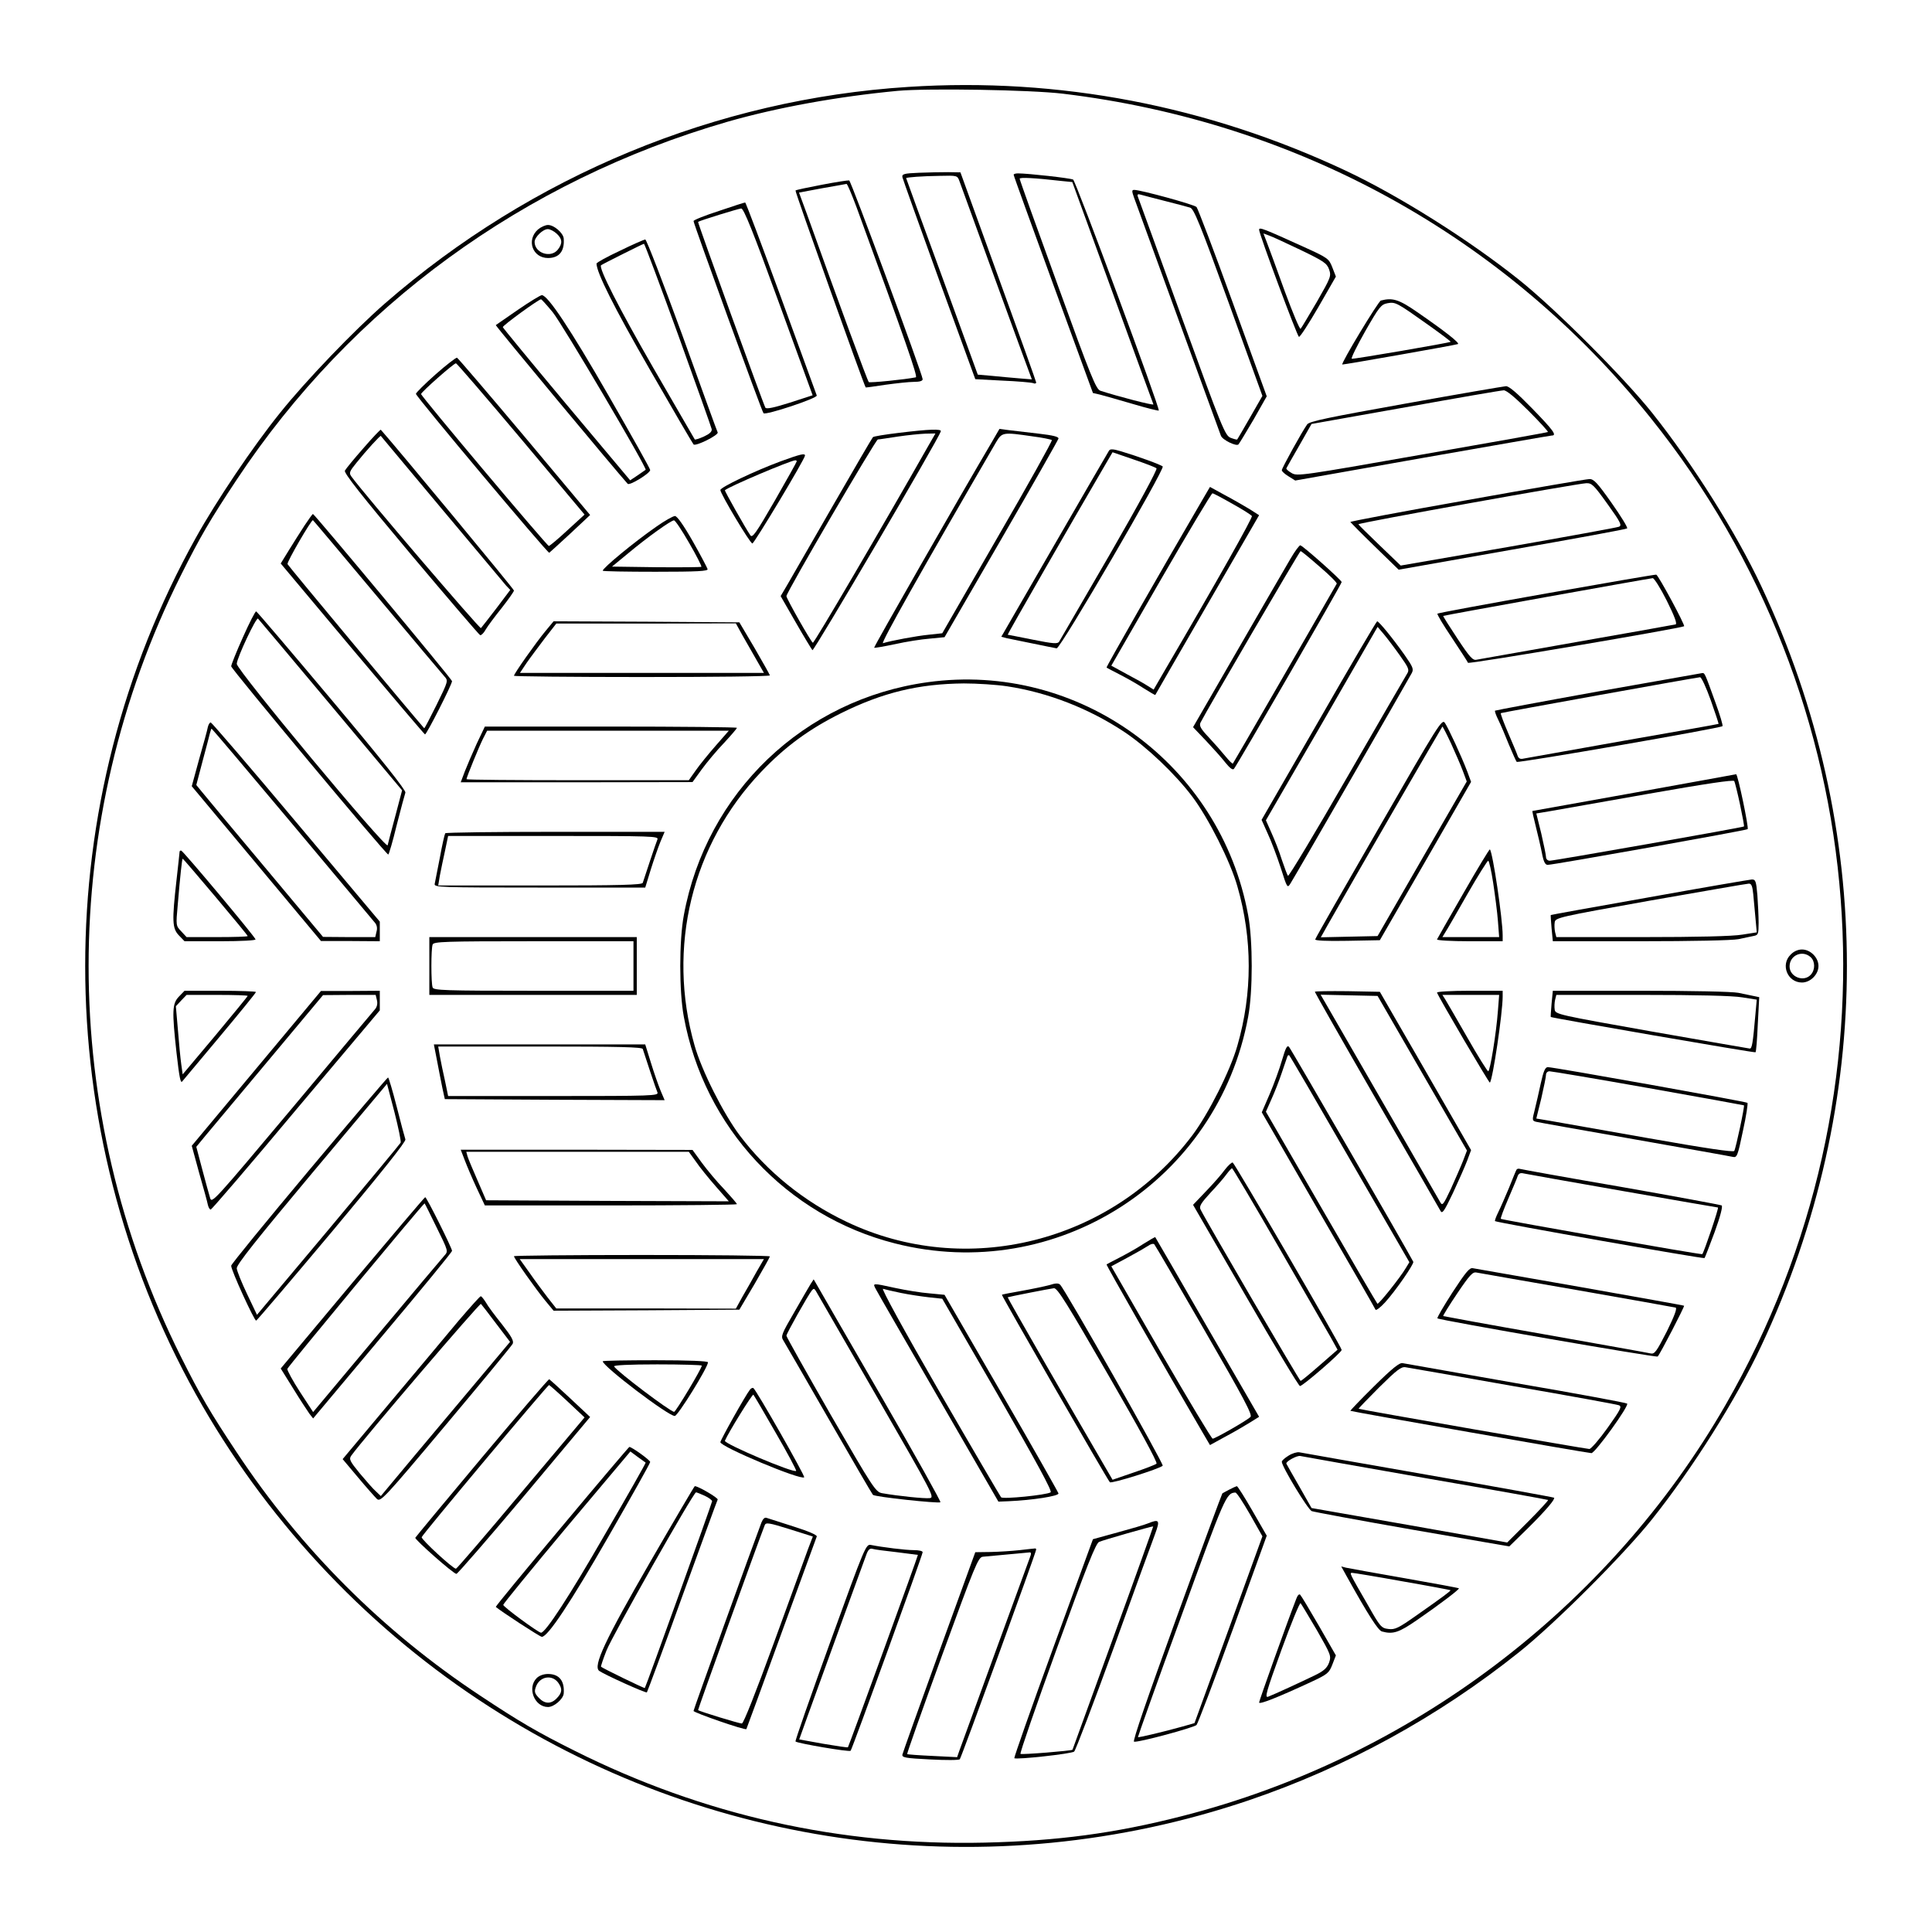 <?xml version="1.0" encoding="UTF-8" standalone="yes"?>
<svg version="1.0" xmlns="http://www.w3.org/2000/svg" width="9.75in" height="9.75in" viewBox="0 0 936 936" preserveAspectRatio="xMidYMid meet">
  <g transform="translate(0,936) scale(0.1,-0.1)" fill="#000000" stroke="none">
    <path d="M4401 8939 c-929 -59 -1824 -429 -2536 -1049 -148 -129 -385 -376
-508 -530 -131 -162 -309 -427 -408 -605 -715 -1284 -715 -2866 0 -4150 330
-592 803 -1104 1370 -1480 1103 -732 2479 -911 3731 -487 472 160 917 404
1310 718 174 139 506 471 644 644 196 246 407 580 529 840 553 1175 553 2505
0 3680 -122 260 -333 594 -529 840 -138 173 -470 505 -644 644 -243 194 -581
407 -840 529 -671 315 -1389 453 -2119 406z m749 -33 c1137 -137 2141 -691
2847 -1571 1095 -1364 1239 -3258 363 -4781 -566 -984 -1528 -1711 -2635
-1993 -324 -83 -603 -120 -955 -128 -699 -16 -1362 133 -1984 444 -186 93
-268 141 -461 269 -470 311 -868 709 -1179 1179 -128 193 -176 275 -269 461
-597 1192 -597 2596 0 3788 93 186 141 268 269 461 557 841 1391 1449 2378
1735 241 69 531 122 826 150 146 13 643 5 800 -14z"/>
    <path d="M4452 8523 c-73 -3 -83 -6 -80 -22 2 -9 82 -233 178 -498 l175 -480
132 -7 c73 -3 139 -9 148 -12 8 -4 15 -2 15 3 0 4 -83 236 -184 513 l-183 505
-59 1 c-33 0 -96 -1 -142 -3z m196 -40 c29 -81 332 -912 341 -934 l10 -27 -62
5 c-34 3 -93 8 -131 12 l-69 6 -173 475 c-96 261 -174 476 -174 477 0 4 80 10
162 11 85 2 86 2 96 -25z"/>
    <path d="M4911 8513 c0 -5 87 -244 192 -532 l192 -525 35 -8 c19 -5 90 -25
158 -45 67 -20 124 -34 126 -32 7 9 -402 1112 -415 1119 -13 7 -219 30 -267
30 -12 0 -22 -3 -21 -7z m234 -30 l50 -5 195 -535 c107 -294 196 -538 198
-542 2 -7 -174 39 -257 66 -21 7 -46 68 -207 513 -101 277 -184 509 -184 514
0 8 73 4 205 -11z"/>
    <path d="M3982 8465 c-68 -13 -126 -25 -128 -28 -4 -3 330 -939 340 -954 1 -1
44 5 96 13 52 7 114 14 138 14 27 0 42 4 42 13 -1 24 -347 961 -356 963 -5 1
-65 -8 -132 -21z m167 -107 c239 -653 298 -823 288 -826 -48 -10 -223 -28
-228 -23 -6 5 -142 374 -299 812 l-39 106 112 21 c62 11 115 20 118 21 4 1 25
-50 48 -111z"/>
    <path d="M5494 8403 c19 -52 413 -1134 421 -1154 7 -20 75 -53 85 -42 4 4 37
59 73 120 l64 113 -164 452 c-90 249 -170 458 -176 465 -11 12 -271 83 -302
83 -12 0 -12 -6 -1 -37z m151 -17 c55 -14 109 -28 121 -32 18 -5 49 -82 186
-459 l164 -453 -59 -103 c-33 -57 -61 -106 -63 -108 -2 -2 -16 2 -32 8 -27 11
-41 45 -237 584 -114 315 -210 578 -213 586 -3 9 1 12 14 8 10 -3 64 -17 119
-31z"/>
    <path d="M3483 8338 c-68 -22 -123 -44 -123 -49 0 -13 331 -923 339 -931 10
-11 263 73 258 86 -2 6 -80 219 -173 474 -93 254 -171 462 -174 461 -3 0 -60
-18 -127 -41z m289 -440 l165 -453 -111 -36 c-76 -24 -113 -32 -118 -24 -10
17 -329 897 -326 900 7 6 195 64 209 65 12 0 56 -108 181 -452z"/>
    <path d="M2606 8248 c-57 -51 -26 -138 49 -138 54 0 81 33 76 95 -3 27 -47 65
-76 65 -13 0 -35 -10 -49 -22z m91 -20 c28 -26 29 -48 5 -78 -34 -42 -112 -16
-112 38 0 23 40 62 64 62 11 0 30 -10 43 -22z"/>
    <path d="M6100 8247 c0 -21 185 -517 193 -519 5 -2 47 63 94 144 l85 148 -17
44 c-17 43 -20 46 -139 100 -194 88 -216 97 -216 83z m201 -98 c112 -54 127
-64 138 -94 11 -33 9 -38 -59 -157 -40 -68 -75 -127 -79 -131 -4 -4 -38 77
-76 180 -37 103 -76 209 -86 235 l-18 47 27 -10 c15 -5 84 -37 153 -70z"/>
    <path d="M3003 8145 c-62 -29 -113 -57 -113 -62 0 -43 85 -213 258 -513 112
-195 208 -359 212 -363 10 -11 122 45 117 58 -3 5 -80 218 -172 473 -93 254
-173 462 -179 462 -6 -1 -62 -25 -123 -55z m282 -406 c88 -243 161 -449 163
-458 2 -12 -10 -23 -38 -36 -22 -10 -42 -16 -44 -14 -1 2 -92 158 -201 347
-167 290 -266 485 -253 497 6 5 203 104 208 104 3 0 77 -198 165 -440z"/>
    <path d="M2509 7859 c-57 -39 -106 -73 -107 -74 -3 -3 588 -713 639 -769 9
-10 109 51 109 67 0 6 -91 168 -202 361 -185 322 -294 486 -323 486 -7 0 -59
-32 -116 -71z m169 -12 c47 -58 458 -755 450 -763 -2 -1 -20 -14 -39 -27 l-36
-24 -308 367 c-169 202 -308 371 -309 375 -1 8 172 134 185 135 3 0 29 -29 57
-63z"/>
    <path d="M6690 7904 c-13 -4 -194 -304 -187 -310 2 -2 543 93 560 99 12 4 -65
64 -197 155 -88 61 -119 71 -176 56z m228 -117 c62 -44 111 -81 110 -83 -6 -5
-471 -85 -479 -82 -5 2 25 62 65 133 68 119 77 130 108 136 39 7 45 3 196
-104z"/>
    <path d="M2110 7546 c-52 -46 -95 -89 -95 -94 0 -13 638 -773 646 -770 3 2 49
44 102 93 l96 90 -318 380 c-175 208 -322 380 -327 382 -5 1 -52 -35 -104 -81z
m415 -313 l307 -366 -83 -76 c-45 -42 -86 -76 -90 -76 -9 0 -619 725 -619 736
0 9 158 149 169 149 4 0 146 -165 316 -367z"/>
    <path d="M6811 7405 c-374 -67 -467 -86 -478 -101 -24 -33 -123 -212 -123
-222 0 -6 15 -19 33 -30 l32 -20 615 109 c338 59 621 109 628 109 26 0 8 25
-95 131 -72 74 -113 109 -127 108 -12 -1 -230 -38 -485 -84z m594 -35 c54 -54
97 -101 94 -103 -2 -2 -276 -51 -609 -109 -580 -102 -606 -106 -632 -90 -16 9
-27 19 -26 23 2 4 30 54 63 111 l59 104 456 81 c250 45 464 82 475 82 13 1 56
-35 120 -99z"/>
    <path d="M1760 7188 c-45 -51 -85 -100 -89 -108 -6 -11 79 -119 319 -405 180
-214 331 -390 336 -392 5 -2 18 10 27 27 10 17 45 64 78 105 32 41 59 79 59
84 0 7 -566 690 -645 779 -2 2 -40 -38 -85 -90z m380 -293 c161 -192 302 -360
312 -372 l20 -21 -67 -89 c-37 -48 -71 -92 -75 -96 -5 -6 -570 654 -628 735
-12 17 -9 24 25 66 48 60 115 133 118 130 1 -2 134 -160 295 -353z"/>
    <path d="M4355 7263 c-66 -8 -123 -17 -126 -21 -4 -4 -91 -153 -194 -332 -103
-179 -202 -350 -220 -382 l-33 -56 73 -127 c40 -70 77 -130 81 -135 7 -6 608
1018 622 1060 5 13 -55 11 -203 -7z m143 -62 c-222 -391 -554 -958 -560 -955
-10 6 -128 214 -128 226 0 18 432 758 443 759 7 0 50 7 97 14 47 7 107 13 133
14 l49 1 -34 -59z"/>
    <path d="M4802 7213 c-153 -259 -570 -988 -567 -991 2 -2 47 6 100 17 53 12
129 24 169 27 l72 7 275 475 c151 261 275 480 277 487 2 9 -26 16 -95 24 -54
6 -119 14 -145 17 l-46 6 -40 -69z m200 33 c48 -6 90 -15 94 -18 3 -4 -115
-216 -263 -471 l-268 -465 -65 -7 c-61 -6 -183 -29 -222 -41 -14 -4 182 344
548 974 29 48 32 49 176 28z"/>
    <path d="M5373 7177 c-4 -7 -124 -212 -265 -457 l-257 -445 27 -7 c15 -3 72
-15 127 -26 55 -11 106 -22 114 -23 17 -5 526 870 514 881 -9 9 -123 50 -200
73 -40 12 -54 13 -60 4z m230 -86 c5 -5 -86 -174 -227 -418 -130 -224 -240
-414 -245 -422 -7 -11 -28 -10 -127 10 -66 13 -120 24 -122 24 -2 2 314 552
466 812 l42 72 102 -35 c56 -19 106 -38 111 -43z"/>
    <path d="M3782 7125 c-127 -47 -292 -126 -292 -139 0 -18 144 -259 155 -259 9
0 254 408 255 426 0 12 -22 7 -118 -28z m78 0 c0 -3 -48 -89 -106 -190 -93
-161 -109 -183 -119 -168 -24 35 -126 216 -123 218 20 18 317 144 341 145 4 0
7 -2 7 -5z"/>
    <path d="M7107 6937 c-312 -55 -566 -103 -565 -106 2 -3 55 -57 118 -118 l116
-113 549 97 c303 53 554 99 558 103 4 4 -30 59 -75 123 -69 98 -87 117 -108
116 -14 0 -280 -46 -593 -102z m681 -19 c64 -89 71 -104 55 -110 -10 -4 -252
-48 -537 -98 l-520 -90 -101 97 c-56 54 -103 100 -104 103 -1 7 1059 197 1104
199 27 1 37 -9 103 -101z"/>
    <path d="M5828 6943 c-213 -365 -470 -815 -467 -817 2 -2 31 -17 64 -34 33
-17 85 -46 115 -66 30 -19 56 -34 57 -33 0 1 114 198 252 437 l251 434 -47 30
c-27 16 -80 47 -120 68 l-71 39 -34 -58z m143 -24 c49 -27 91 -54 94 -59 5 -7
-169 -316 -422 -748 l-54 -93 -27 17 c-15 10 -61 36 -103 58 l-75 41 240 417
c133 230 245 418 250 418 5 0 48 -23 97 -51z"/>
    <path d="M1476 6815 c-20 -30 -54 -85 -76 -120 l-40 -65 346 -413 c190 -226
349 -413 353 -415 7 -2 131 242 131 258 0 9 -667 810 -674 810 -2 0 -20 -25
-40 -55z m349 -342 c170 -203 317 -378 328 -390 19 -21 19 -22 -38 -138 -32
-64 -58 -115 -60 -113 -59 67 -659 787 -662 795 -4 10 114 213 123 213 1 0
140 -165 309 -367z"/>
    <path d="M3179 6808 c-108 -75 -259 -200 -259 -213 0 -3 115 -5 256 -5 205 0
255 3 252 13 -2 7 -34 68 -72 135 -45 79 -76 122 -86 122 -9 0 -50 -23 -91
-52z m160 -79 c35 -60 61 -112 59 -115 -3 -2 -101 -3 -219 -2 l-214 3 79 65
c92 77 207 159 221 159 6 1 39 -49 74 -110z"/>
    <path d="M6252 6653 c-22 -37 -137 -236 -256 -442 l-216 -374 63 -66 c34 -36
77 -84 94 -106 21 -26 35 -37 41 -30 14 15 522 896 522 905 0 9 -184 173 -200
178 -4 2 -26 -27 -48 -65z m142 -39 c48 -41 85 -78 82 -82 -140 -245 -500
-868 -503 -871 -2 -3 -18 13 -36 35 -17 21 -54 63 -81 92 -39 41 -47 56 -40
71 28 56 480 831 485 831 4 0 45 -34 93 -76z"/>
    <path d="M7492 6485 c-288 -51 -526 -95 -528 -98 -3 -3 29 -56 70 -117 41 -62
77 -117 78 -121 3 -8 1036 168 1047 177 6 5 -125 248 -135 250 -5 1 -244 -40
-532 -91z m583 -35 c38 -76 51 -112 43 -115 -7 -2 -222 -40 -478 -85 -256 -45
-475 -84 -486 -86 -18 -5 -33 11 -93 102 -39 59 -70 108 -69 110 3 3 988 180
1015 183 7 0 38 -49 68 -109z"/>
    <path d="M1177 6273 c-32 -71 -57 -134 -57 -141 0 -13 750 -912 761 -912 3 0
22 64 41 143 20 78 39 149 42 157 4 10 -113 158 -354 445 -199 237 -364 431
-369 433 -4 1 -33 -55 -64 -125z m426 -330 l345 -412 -33 -125 c-19 -69 -35
-133 -37 -141 -5 -24 -733 851 -731 879 2 32 95 228 103 219 4 -4 163 -193
353 -420z"/>
    <path d="M2643 6303 c-45 -54 -153 -207 -153 -217 0 -3 279 -6 620 -6 341 0
620 3 620 8 -1 4 -34 63 -74 132 l-74 125 -450 3 -450 2 -39 -47z m954 -21
c18 -31 49 -85 68 -119 l36 -63 -591 0 -591 0 32 48 c18 26 58 79 88 119 l56
72 435 0 435 1 32 -58z"/>
    <path d="M6389 5868 l-277 -480 30 -67 c17 -36 45 -111 63 -166 31 -98 32 -99
47 -75 19 29 569 984 587 1018 11 20 7 30 -35 90 -58 82 -124 162 -132 162 -4
-1 -131 -217 -283 -482z m392 318 c44 -62 48 -71 36 -90 -7 -12 -139 -238
-292 -504 -153 -266 -281 -479 -285 -475 -4 4 -17 40 -30 78 -12 39 -35 97
-50 130 l-27 61 271 468 270 469 29 -34 c16 -19 51 -65 78 -103z"/>
    <path d="M7742 6010 c-272 -49 -496 -91 -499 -93 -2 -3 5 -23 16 -45 11 -22
34 -76 51 -119 18 -43 35 -81 38 -84 7 -7 987 163 997 173 3 3 -12 54 -34 114
-53 147 -52 144 -65 143 -6 -1 -233 -41 -504 -89z m546 -42 c22 -62 39 -114
38 -115 0 -1 -208 -38 -461 -82 -253 -45 -470 -84 -483 -86 -16 -4 -24 0 -29
12 -3 10 -24 60 -46 111 -22 51 -38 94 -36 97 4 3 936 171 965 174 7 1 30 -50
52 -111z"/>
    <path d="M4495 6055 c-600 -82 -1073 -534 -1182 -1129 -23 -122 -23 -370 0
-492 98 -536 498 -965 1023 -1098 782 -199 1565 304 1711 1098 23 122 23 370
0 492 -134 732 -820 1230 -1552 1129z m385 -20 c197 -30 395 -107 567 -221
108 -72 247 -204 329 -313 79 -105 185 -315 219 -436 73 -253 73 -517 0 -770
-34 -121 -140 -331 -219 -436 -392 -519 -1095 -695 -1675 -418 -206 98 -384
242 -517 418 -79 105 -185 315 -219 436 -135 473 -14 973 323 1326 116 122
232 207 387 284 202 100 375 142 595 144 63 0 158 -6 210 -14z"/>
    <path d="M6680 5349 c-168 -291 -307 -534 -308 -540 -3 -6 53 -9 155 -7 l158
3 221 383 221 384 -18 49 c-28 74 -92 212 -109 237 -14 20 -30 -5 -320 -509z
m350 409 c21 -46 47 -106 57 -133 l19 -51 -216 -374 -216 -375 -138 -3 -137
-3 33 59 c121 214 554 961 556 962 2 0 21 -37 42 -82z"/>
    <path d="M1007 5838 c-2 -13 -21 -82 -42 -155 l-36 -132 313 -375 313 -375
143 0 142 -1 0 48 0 47 -406 483 c-222 265 -409 482 -413 482 -5 0 -11 -10
-14 -22z m409 -470 c213 -255 393 -470 401 -479 9 -11 12 -26 7 -43 l-6 -26
-127 0 -126 1 -280 335 c-154 184 -292 349 -307 368 l-27 33 30 114 c17 63 33
124 36 137 3 12 7 22 8 22 2 0 178 -208 391 -462z"/>
    <path d="M2310 5758 c-21 -46 -47 -107 -58 -135 l-20 -53 561 0 562 1 45 62
c25 34 73 92 108 128 34 37 62 69 62 73 0 3 -275 6 -611 6 l-610 0 -39 -82z
m1158 -10 c-35 -40 -79 -94 -97 -120 l-34 -48 -539 0 c-296 0 -538 2 -538 5 0
9 61 158 80 196 l20 39 586 0 585 0 -63 -72z"/>
    <path d="M7915 5519 c-269 -48 -491 -88 -491 -88 -1 -1 6 -34 16 -73 10 -40
24 -99 30 -130 8 -43 16 -58 28 -58 28 0 963 167 969 173 6 7 -48 267 -56 266
-3 -1 -226 -41 -496 -90z m515 -57 c12 -57 21 -105 19 -106 -6 -5 -920 -166
-941 -166 -10 0 -18 8 -18 18 0 9 -11 61 -23 114 l-24 97 66 11 c36 6 251 44
476 84 278 49 412 69 417 62 3 -6 16 -57 28 -114z"/>
    <path d="M2157 5323 c-3 -5 -15 -57 -26 -118 -12 -60 -23 -118 -25 -127 -4
-17 26 -18 508 -18 l512 0 27 88 c15 48 36 108 47 135 l20 47 -530 0 c-291 0
-531 -3 -533 -7z m1028 -30 c-7 -16 -61 -179 -71 -210 -3 -10 -111 -13 -497
-13 l-494 0 8 48 c5 26 16 80 25 120 l15 72 511 0 c482 0 510 -1 503 -17z"/>
    <path d="M7090 5033 c-69 -119 -126 -220 -128 -224 -2 -5 69 -9 157 -9 l161 0
0 28 c0 79 -48 403 -62 417 -2 2 -60 -93 -128 -212z m144 50 c9 -60 20 -143
23 -185 l6 -78 -138 0 -137 0 14 23 c8 12 56 95 107 185 51 89 97 162 101 162
4 0 15 -48 24 -107z"/>
    <path d="M870 5233 c0 -5 -7 -66 -15 -138 -22 -196 -21 -233 12 -267 l27 -28
174 0 c102 0 172 4 170 9 -5 16 -352 430 -360 430 -5 1 -8 -2 -8 -6z m174
-218 c86 -102 156 -187 156 -190 0 -3 -67 -5 -148 -5 l-148 0 -26 28 c-26 27
-26 28 -17 127 12 143 21 225 24 225 2 0 73 -83 159 -185z"/>
    <path d="M7990 5013 c-261 -46 -476 -85 -477 -86 -1 -1 1 -30 4 -65 l6 -62
423 0 c254 0 444 4 476 10 29 6 63 13 76 16 20 4 22 10 22 63 0 32 -3 92 -6
134 -6 70 -9 77 -28 76 -12 -1 -235 -39 -496 -86z m504 15 c3 -29 8 -83 11
-119 l6 -66 -70 -11 c-45 -8 -218 -12 -485 -12 l-416 0 -6 24 c-3 13 -4 35 -2
47 3 23 15 26 463 106 253 44 468 82 477 82 13 1 18 -11 22 -51z"/>
    <path d="M2080 4680 l0 -140 503 0 502 0 0 140 0 140 -502 0 -503 0 0 -140z
m989 0 l0 -120 -483 0 c-432 0 -485 2 -490 16 -8 20 -8 188 0 208 5 14 58 16
490 16 l483 0 0 -120z"/>
    <path d="M8675 4735 c-50 -49 -15 -135 55 -135 41 0 80 39 80 80 0 41 -39 80
-80 80 -19 0 -40 -9 -55 -25z m97 -12 c22 -20 23 -61 1 -85 -34 -38 -103 -11
-103 40 0 54 62 81 102 45z"/>
    <path d="M867 4532 c-33 -34 -34 -71 -12 -271 14 -124 20 -151 28 -140 2 2 83
99 180 215 97 116 177 214 177 218 0 3 -78 6 -173 6 l-173 0 -27 -28z m333 3
c0 -2 -71 -89 -157 -192 l-158 -188 -7 50 c-4 28 -11 102 -16 165 l-10 115 26
28 26 27 148 0 c81 0 148 -2 148 -5z"/>
    <path d="M1242 4184 l-313 -375 36 -132 c21 -73 40 -142 42 -154 3 -13 9 -23
14 -23 4 0 191 217 413 483 l406 482 0 48 0 47 -142 -1 -143 0 -313 -375z
m584 331 c4 -16 1 -32 -8 -43 -8 -9 -190 -226 -403 -481 -377 -449 -389 -463
-397 -435 -5 16 -22 78 -38 138 l-29 110 47 57 c26 31 164 196 307 367 l260
311 127 1 128 0 6 -25z"/>
    <path d="M6370 4555 c0 -3 134 -239 298 -523 165 -284 304 -526 310 -537 9
-18 17 -7 61 85 27 58 58 128 69 157 l19 51 -221 384 -221 383 -157 3 c-87 1
-158 0 -158 -3z m520 -394 l217 -375 -19 -50 c-11 -28 -38 -89 -59 -136 -36
-76 -41 -83 -51 -65 -9 17 -474 822 -555 963 l-25 43 138 -3 138 -3 216 -374z"/>
    <path d="M6962 4551 c10 -27 253 -440 256 -436 14 14 62 338 62 417 l0 28
-161 0 c-88 0 -159 -4 -157 -9z m295 -88 c-8 -109 -38 -293 -47 -293 -4 0 -50
73 -101 163 -51 89 -99 172 -107 185 l-14 22 137 0 138 0 -6 -77z"/>
    <path d="M7517 4498 c-3 -35 -5 -64 -4 -65 6 -5 989 -175 992 -171 3 2 8 63
11 136 l7 131 -24 5 c-13 3 -48 10 -77 16 -32 6 -222 10 -476 10 l-423 0 -6
-62z m924 30 l70 -11 -6 -66 c-13 -149 -17 -171 -28 -171 -7 1 -221 38 -477
83 -451 80 -465 83 -468 106 -2 13 -1 34 2 47 l6 24 416 0 c267 0 440 -4 485
-12z"/>
    <path d="M2117 4223 c8 -43 20 -103 26 -133 l12 -55 533 -3 532 -2 -20 47
c-11 27 -32 87 -47 136 l-27 87 -512 0 -512 0 15 -77z m997 55 c10 -32 64
-195 71 -210 7 -17 -21 -18 -503 -18 l-511 0 -15 73 c-9 39 -20 93 -25 120
l-8 47 494 0 c386 0 494 -3 497 -12z"/>
    <path d="M6211 4224 c-12 -42 -39 -116 -60 -165 l-38 -88 273 -473 c151 -260
276 -477 278 -483 3 -5 23 10 46 35 52 57 142 188 137 197 -34 65 -593 1032
-602 1041 -9 10 -16 -3 -34 -64z m329 -481 l288 -498 -17 -28 c-27 -46 -133
-179 -138 -173 -3 3 -126 213 -273 468 l-267 462 27 61 c15 33 37 89 49 125
12 36 24 71 27 79 2 8 7 11 10 8 4 -3 136 -230 294 -504z"/>
    <path d="M7465 4113 c-9 -43 -23 -102 -30 -131 -13 -50 -12 -52 8 -57 12 -3
227 -41 477 -85 250 -44 464 -82 476 -85 19 -4 23 5 48 126 16 72 25 133 22
136 -5 6 -939 173 -967 173 -13 0 -21 -19 -34 -77z m519 -24 c254 -45 463 -83
465 -84 4 -5 -39 -207 -47 -221 -5 -7 -140 13 -417 62 -225 40 -440 78 -476
84 l-66 11 24 97 c12 53 23 105 23 115 0 9 7 17 17 17 9 0 224 -36 477 -81z"/>
    <path d="M1497 3690 c-207 -247 -377 -455 -377 -462 -1 -21 113 -269 121 -266
5 2 170 196 369 433 240 287 358 435 354 445 -3 8 -22 79 -42 158 -20 78 -39
142 -42 142 -3 0 -175 -202 -383 -450z m444 134 c-3 -6 -161 -196 -351 -423
l-345 -411 -48 101 c-27 56 -49 112 -50 124 -2 17 97 141 363 459 l365 435 36
-137 c19 -75 33 -142 30 -148z"/>
    <path d="M2252 3738 c11 -29 37 -90 58 -135 l39 -83 610 0 c336 0 611 3 611 6
0 4 -28 36 -62 73 -35 36 -83 94 -108 128 l-45 62 -562 1 -561 0 20 -52z
m1119 -5 c18 -27 62 -81 97 -121 l63 -72 -588 2 -588 3 -41 95 c-23 52 -45
105 -49 118 l-6 22 539 0 539 0 34 -47z"/>
    <path d="M5934 3693 c-15 -21 -56 -68 -91 -104 l-63 -66 254 -439 c139 -241
258 -439 264 -439 14 0 202 163 202 175 0 14 -518 904 -528 908 -5 1 -22 -14
-38 -35z m261 -375 c121 -210 235 -408 253 -439 l32 -58 -86 -75 c-48 -42 -89
-76 -93 -76 -5 0 -459 777 -485 831 -7 15 3 31 48 80 32 34 67 74 78 90 12 16
24 29 27 29 3 0 105 -172 226 -382z"/>
    <path d="M7347 3693 c-3 -5 -19 -44 -36 -87 -18 -43 -41 -96 -52 -118 -11 -22
-18 -42 -16 -44 7 -7 1011 -184 1015 -179 2 2 24 59 49 126 28 77 40 125 34
129 -6 3 -226 44 -488 90 -263 45 -483 85 -489 87 -7 2 -14 1 -17 -4z m514
-103 c251 -44 459 -80 462 -80 6 0 -68 -218 -76 -226 -4 -4 -970 166 -976 171
-2 3 14 46 36 97 22 51 43 101 46 111 5 12 13 16 29 12 13 -3 228 -41 479 -85z"/>
    <path d="M1707 3145 l-347 -415 61 -98 c33 -54 69 -108 78 -121 l18 -23 336
401 c185 220 337 405 337 411 0 13 -123 260 -130 260 -3 0 -161 -187 -353
-415z m408 269 c57 -115 57 -116 38 -137 -11 -12 -159 -188 -328 -390 l-308
-368 -64 98 c-35 54 -62 104 -61 111 2 10 657 800 665 802 1 0 27 -52 58 -116z"/>
    <path d="M5540 3334 c-30 -20 -82 -49 -115 -66 -33 -17 -62 -32 -64 -34 -3 -2
268 -477 467 -817 l34 -58 71 39 c40 21 93 52 119 68 l48 30 -251 434 c-137
239 -251 435 -252 436 -1 2 -27 -13 -57 -32z m295 -418 c193 -334 234 -411
223 -421 -19 -18 -171 -105 -183 -105 -5 0 -118 188 -251 418 l-240 417 78 42
c43 23 88 49 100 57 12 9 25 12 30 8 4 -4 113 -191 243 -416z"/>
    <path d="M2490 3274 c0 -10 108 -163 153 -217 l39 -47 450 2 450 3 74 125 c40
69 73 128 74 133 0 4 -279 7 -620 7 -341 0 -620 -3 -620 -6z m1175 -76 c-19
-35 -50 -89 -68 -120 l-32 -58 -435 1 -435 0 -41 52 c-22 29 -62 82 -88 120
l-48 67 592 0 591 0 -36 -62z"/>
    <path d="M7037 3099 c-43 -67 -76 -123 -73 -126 9 -9 1061 -191 1067 -185 12
12 131 243 128 246 -2 2 -229 42 -504 91 -275 48 -509 89 -520 91 -16 3 -35
-21 -98 -117z m603 11 c256 -45 471 -83 478 -85 8 -3 -5 -39 -43 -116 -50 -98
-59 -110 -78 -106 -12 3 -242 44 -512 92 -269 47 -491 88 -493 89 -2 2 29 52
68 110 60 89 75 105 93 101 12 -2 231 -41 487 -85z"/>
    <path d="M3927 3139 c-8 -13 -44 -75 -80 -138 -60 -103 -65 -115 -52 -135 7
-11 106 -183 220 -381 114 -198 210 -363 214 -367 8 -10 319 -43 327 -36 3 4
-124 231 -282 505 -158 274 -298 515 -310 537 l-22 38 -15 -23z m319 -542
c275 -477 283 -492 258 -495 -24 -3 -152 10 -231 24 -31 6 -44 26 -248 379
-118 206 -215 378 -215 384 0 10 104 195 123 219 9 11 12 10 20 -3 5 -9 137
-238 293 -508z"/>
    <path d="M5084 3134 c-23 -6 -84 -19 -135 -28 -51 -9 -94 -17 -95 -19 -3 -3
511 -896 523 -908 8 -8 241 65 256 80 7 7 -471 851 -497 877 -8 8 -22 8 -52
-2z m285 -435 c147 -254 240 -424 234 -430 -5 -5 -55 -24 -111 -43 l-102 -35
-39 67 c-167 286 -471 815 -469 817 7 3 206 42 224 44 17 1 62 -72 263 -420z"/>
    <path d="M4244 3113 c8 -16 145 -253 304 -528 l289 -500 49 2 c116 5 245 25
242 38 -2 7 -126 226 -277 487 l-275 475 -73 7 c-40 3 -114 15 -165 26 -115
25 -111 25 -94 -7z m121 -17 c39 -8 99 -17 135 -21 l65 -7 269 -465 c188 -327
265 -468 256 -473 -21 -13 -230 -34 -240 -24 -4 5 -139 235 -299 512 -173 300
-283 501 -273 498 9 -3 49 -12 87 -20z"/>
    <path d="M2223 2963 c-54 -65 -203 -243 -331 -395 l-232 -277 74 -88 c40 -48
82 -95 92 -105 18 -15 33 0 334 359 173 206 319 383 324 393 6 14 -6 35 -52
94 -33 41 -69 89 -78 106 -10 16 -21 30 -25 30 -4 0 -51 -53 -106 -117z m181
-16 l67 -88 -157 -187 c-87 -103 -227 -271 -313 -373 l-156 -187 -23 22 c-13
11 -48 51 -79 88 -49 60 -53 69 -41 86 58 81 623 741 628 735 4 -4 38 -48 74
-96z"/>
    <path d="M2920 2765 c0 -24 317 -265 349 -265 15 0 161 236 161 260 0 6 -92
10 -255 10 -140 0 -255 -2 -255 -5z m480 -21 c0 -14 -126 -224 -134 -224 -18
0 -275 194 -291 220 -4 6 73 10 209 10 119 0 216 -3 216 -6z"/>
    <path d="M6657 2644 c-65 -64 -116 -118 -115 -119 5 -4 1151 -205 1168 -205
18 0 184 230 173 240 -4 4 -246 49 -538 99 -291 51 -539 95 -550 97 -15 3 -51
-26 -138 -112z m673 1 c272 -47 503 -89 513 -93 16 -6 9 -20 -55 -110 -40 -56
-80 -102 -88 -102 -15 0 -1113 191 -1118 195 -1 1 44 48 100 104 86 85 107
101 128 97 14 -2 248 -43 520 -91z"/>
    <path d="M2335 2299 c-176 -210 -321 -385 -323 -389 -3 -9 185 -175 199 -175
6 0 154 171 330 380 l318 380 -96 90 c-53 50 -99 91 -102 93 -4 1 -150 -169
-326 -379z m414 272 l83 -78 -308 -366 c-169 -202 -311 -367 -315 -367 -15 0
-170 143 -166 153 4 14 610 737 617 737 3 -1 43 -36 89 -79z"/>
    <path d="M3633 2627 c-21 -26 -143 -244 -143 -254 0 -22 391 -186 406 -170 6
5 -232 423 -246 432 -4 3 -12 -1 -17 -8z m126 -210 c57 -98 101 -181 98 -183
-12 -12 -351 132 -345 146 17 40 133 228 138 223 4 -5 53 -88 109 -186z"/>
    <path d="M2722 1964 c-178 -212 -322 -387 -320 -389 24 -21 214 -145 223 -145
29 0 138 164 323 486 111 193 202 355 202 361 0 9 -89 73 -101 73 -2 0 -150
-174 -327 -386z m406 310 c2 -1 -87 -158 -198 -349 -172 -299 -288 -476 -309
-475 -14 1 -184 126 -183 135 1 6 139 175 308 377 l308 366 35 -26 c20 -14 37
-27 39 -28z"/>
    <path d="M6243 2308 c-18 -11 -33 -24 -33 -30 0 -23 126 -231 145 -239 11 -4
231 -45 489 -90 l468 -81 90 88 c87 86 134 142 127 148 -2 2 -276 52 -609 110
-333 58 -614 108 -625 110 -11 2 -35 -5 -52 -16z m662 -109 c325 -56 592 -104
595 -106 2 -2 -41 -49 -97 -105 l-101 -101 -474 84 -474 83 -59 104 c-33 57
-61 107 -63 111 -4 10 52 41 68 37 8 -2 281 -50 605 -107z"/>
    <path d="M3153 1798 c-223 -386 -281 -510 -250 -533 25 -18 226 -109 231 -104
2 2 80 211 171 464 92 253 169 465 172 470 3 8 -94 65 -111 65 -2 0 -98 -163
-213 -362z m262 315 c19 -9 35 -21 35 -26 0 -8 -320 -897 -326 -905 -2 -3
-203 95 -212 103 -2 2 10 37 26 78 29 74 421 766 434 767 4 0 23 -8 43 -17z"/>
    <path d="M5955 2143 c-16 -8 -31 -17 -33 -18 -2 -2 -102 -272 -222 -602 -140
-386 -214 -599 -206 -601 20 -5 290 68 303 81 6 7 86 216 176 464 l164 453
-69 120 c-38 66 -72 120 -76 120 -4 -1 -20 -8 -37 -17z m101 -120 l60 -106
-164 -452 -165 -453 -56 -16 c-93 -26 -215 -55 -218 -52 -1 1 92 264 209 583
212 584 219 600 263 602 6 1 37 -47 71 -106z"/>
    <path d="M3689 1984 c-40 -105 -329 -906 -329 -913 0 -8 250 -95 256 -88 1 1
77 209 169 462 92 253 170 465 172 471 3 7 -41 26 -111 48 -63 20 -122 39
-131 42 -10 4 -18 -3 -26 -22z m226 -128 c-12 -34 -87 -238 -165 -453 -91
-249 -148 -393 -156 -393 -13 0 -206 59 -212 65 -2 2 290 812 323 896 5 14 20
12 119 -19 l114 -36 -23 -60z"/>
    <path d="M5560 1979 c-14 -6 -79 -25 -145 -43 l-120 -33 -193 -528 c-106 -290
-190 -530 -188 -533 9 -8 276 21 290 32 7 6 93 232 191 501 97 270 188 518
201 553 25 68 21 74 -36 51z m-167 -554 c-108 -297 -197 -541 -197 -542 -3 -5
-248 -25 -252 -20 -4 3 76 234 177 513 143 394 188 508 204 514 20 9 258 77
262 75 1 0 -86 -244 -194 -540z"/>
    <path d="M4022 1404 c-95 -262 -171 -479 -168 -481 9 -9 261 -52 267 -45 8 9
349 949 349 962 0 6 -19 10 -42 10 -41 0 -153 14 -208 25 -25 5 -28 -2 -198
-471z m323 436 c55 -7 101 -13 102 -13 2 -2 -335 -928 -339 -932 -2 -2 -56 6
-120 17 l-116 21 38 106 c58 162 277 762 289 794 8 20 16 27 29 23 9 -3 62
-10 117 -16z"/>
    <path d="M4940 1850 c-36 -4 -99 -8 -140 -9 l-75 -1 -175 -482 c-96 -265 -176
-489 -178 -498 -3 -15 14 -18 134 -24 75 -4 140 -4 144 1 8 9 370 1003 370
1016 0 4 -3 6 -7 5 -5 0 -37 -4 -73 -8z m49 -37 c-9 -24 -314 -859 -342 -937
l-10 -29 -119 6 c-66 3 -121 7 -123 9 -2 2 74 217 169 478 159 436 175 475
197 478 13 1 67 6 119 11 52 5 101 9 107 10 10 1 10 -6 2 -26z"/>
    <path d="M6524 1724 c105 -189 153 -263 171 -268 54 -15 83 -5 171 56 109 75
206 149 202 153 -2 2 -120 24 -263 49 -143 25 -271 48 -284 51 l-23 6 26 -47z
m270 -25 c127 -22 232 -42 233 -43 3 -3 -36 -32 -163 -121 -89 -63 -106 -71
-137 -67 -35 4 -40 10 -100 116 -90 156 -90 156 -76 156 6 0 116 -18 243 -41z"/>
    <path d="M6280 1614 c-44 -113 -180 -494 -180 -502 0 -11 85 22 249 98 84 39
90 45 106 86 l17 44 -82 143 c-45 78 -86 146 -91 151 -5 5 -13 -3 -19 -20z
m100 -152 c68 -119 70 -124 59 -157 -10 -26 -25 -40 -68 -61 -68 -33 -198 -93
-227 -104 -18 -7 -10 22 64 226 47 129 89 231 93 227 4 -5 39 -63 79 -131z"/>
    <path d="M2600 1230 c-47 -47 -11 -140 55 -140 29 0 73 38 76 65 5 62 -22 95
-76 95 -22 0 -43 -8 -55 -20z m105 -23 c20 -29 19 -47 -7 -74 -28 -30 -59 -29
-88 2 -20 21 -22 30 -14 52 18 52 79 62 109 20z"/>
  </g>
</svg>